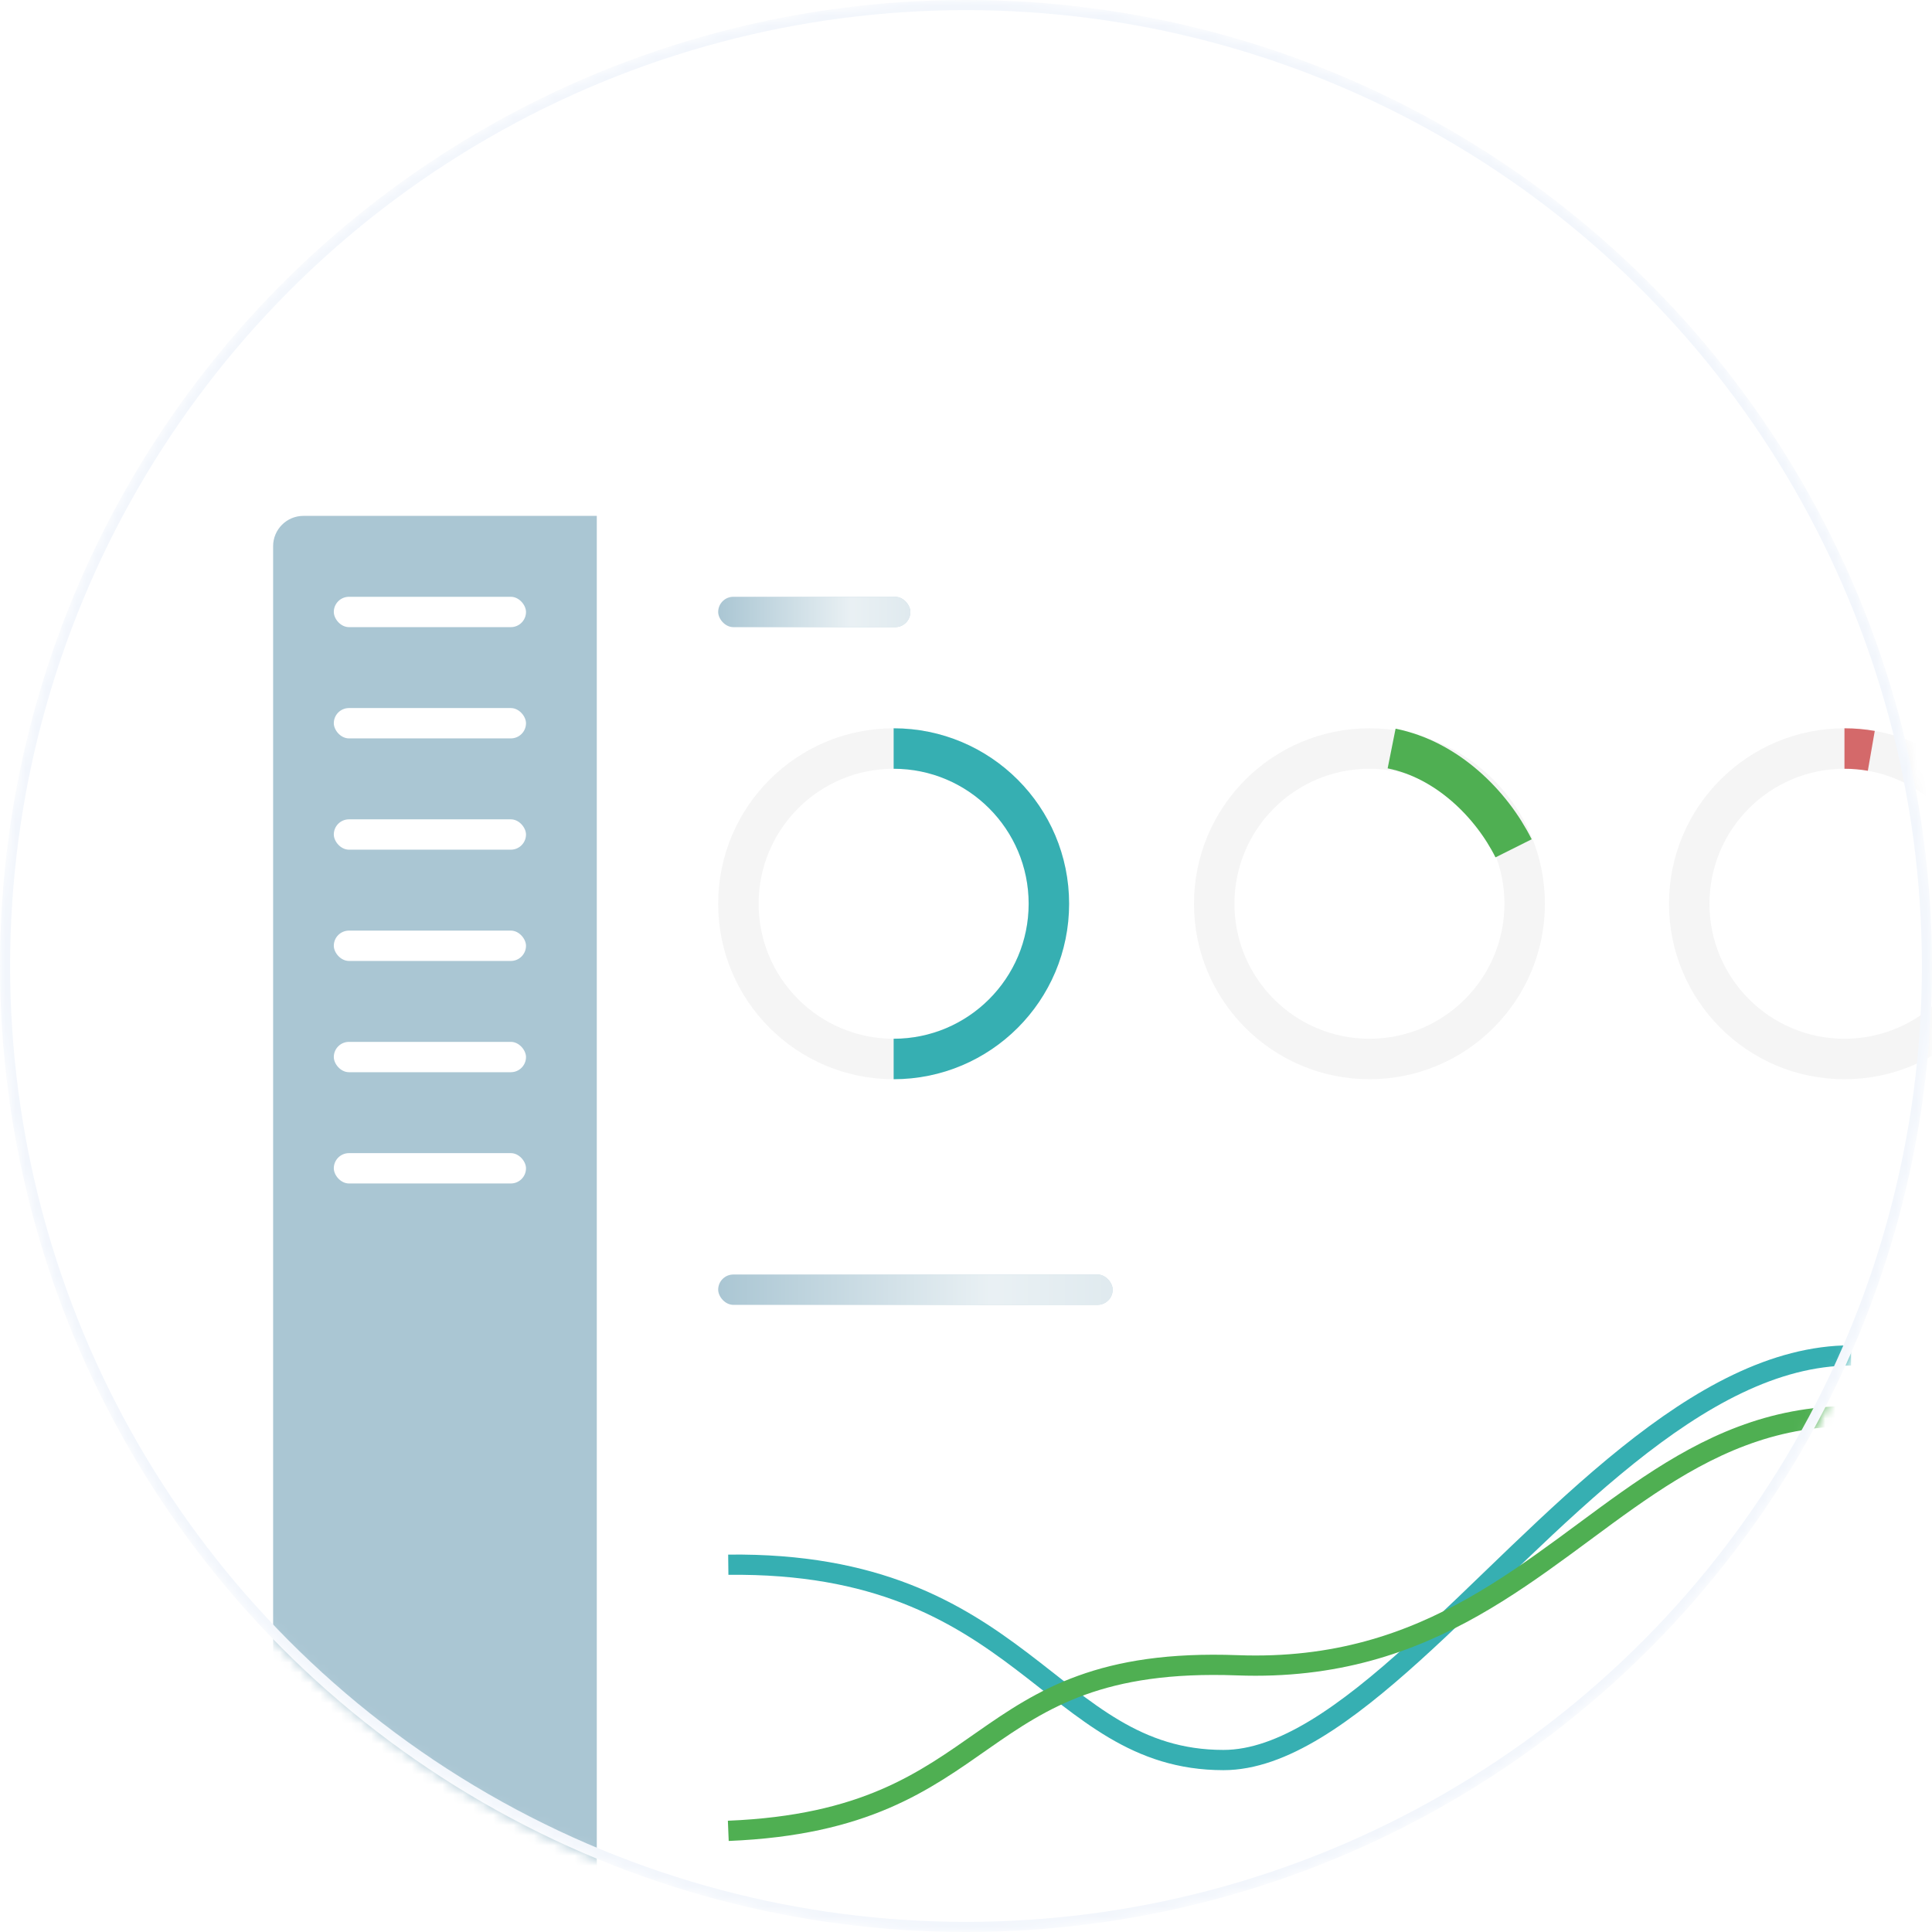<svg xmlns="http://www.w3.org/2000/svg" width="190" height="190" fill="none"><mask id="a" width="190" height="190" x="0" y="0" maskUnits="userSpaceOnUse" style="mask-type:alpha"><circle cx="95" cy="95" r="94.503" fill="#fff" stroke="#F2F6FC" stroke-width=".995"/></mask><g mask="url(#a)"><g filter="url(#b)"><path fill="#fff" d="M24.869 53.32c0-2.527 2.049-4.576 4.576-4.576H193.979V187.414c0 2.527-2.049 4.576-4.576 4.576H29.445c-2.527 0-4.576-2.049-4.576-4.576V53.32Z"/></g><path fill="#AAC6D3" d="M26.859 53.717c0-1.648 1.336-2.984 2.984-2.984h28.848V192.984H29.844c-1.648 0-2.984-1.336-2.984-2.984V53.717Z"/><circle cx="87.883" cy="88.879" r="15.266" stroke="#F5F5F5" stroke-width="3.979"/><circle cx="181.391" cy="88.879" r="15.266" stroke="#F5F5F5" stroke-width="3.979"/><path stroke="#D4696A" stroke-width="3.979" d="M181.391 73.613c.9 0 1.782.078 2.64.227"/><path stroke="#36AFB2" stroke-width="3.979" d="M87.885 104.144c8.431 0 15.266-6.834 15.266-15.265s-6.835-15.266-15.266-15.266"/><circle cx="134.676" cy="88.879" r="15.266" stroke="#F5F5F5" stroke-width="3.979"/><path stroke="#4FAF52" stroke-width="3.979" d="M136.857 73.613c5.452 1.09 9.814 5.452 11.995 9.814"/><rect width="18.901" height="2.984" x="70.629" y="58.691" fill="#AAC6D3" rx="1.492"/><rect width="18.901" height="2.984" x="70.629" y="58.691" fill="url(#c)" fill-opacity=".9" rx="1.492"/><rect width="18.901" height="2.984" x="32.828" y="58.691" fill="#fff" rx="1.492"/><rect width="18.901" height="2.984" x="32.828" y="80.576" fill="#fff" rx="1.492"/><rect width="18.901" height="2.984" x="32.828" y="102.461" fill="#fff" rx="1.492"/><rect width="18.901" height="2.984" x="32.828" y="69.633" fill="#fff" rx="1.492"/><rect width="18.901" height="2.984" x="32.828" y="91.519" fill="#fff" rx="1.492"/><rect width="18.901" height="2.984" x="32.828" y="113.403" fill="#fff" rx="1.492"/><rect width="38.796" height="2.984" x="70.629" y="125.34" fill="#AAC6D3" rx="1.492"/><rect width="38.796" height="2.984" x="70.629" y="125.34" fill="url(#d)" fill-opacity=".9" rx="1.492"/><path stroke="#36AFB2" stroke-width="1.99" d="M71.623 153.88c29.148-.343 31.548 19.209 48.694 19.209 11.591 0 25.062-18.184 39.778-29.967 7.053-5.647 14.392-9.824 21.947-9.824"/><path stroke="#4FAF52" stroke-width="1.99" d="M182.042 139.267c-7.935 0-14.082 2.963-19.889 6.829-11.259 7.497-21.235 18.39-40.464 17.674-26.77-.996-23.173 15.183-50.066 16.282"/><circle cx="95" cy="95" r="94.503" stroke="#F2F6FC" stroke-width=".995"/></g><defs><linearGradient id="c" x1="89.529" x2="70.629" y1="60.481" y2="60.481" gradientUnits="userSpaceOnUse"><stop stop-color="#fff" stop-opacity=".7"/><stop offset=".307" stop-color="#fff" stop-opacity=".83"/><stop offset="1" stop-color="#fff" stop-opacity="0"/></linearGradient><linearGradient id="d" x1="109.425" x2="70.629" y1="127.131" y2="127.131" gradientUnits="userSpaceOnUse"><stop stop-color="#fff" stop-opacity=".7"/><stop offset=".307" stop-color="#fff" stop-opacity=".83"/><stop offset="1" stop-color="#fff" stop-opacity="0"/></linearGradient><filter id="b" width="308.376" height="282.513" x="-44.764" y="-20.89" color-interpolation-filters="sRGB" filterUnits="userSpaceOnUse"><feFlood flood-opacity="0" result="BackgroundImageFix"/><feColorMatrix in="SourceAlpha" result="hardAlpha" values="0 0 0 0 0 0 0 0 0 0 0 0 0 0 0 0 0 0 127 0"/><feOffset/><feGaussianBlur stdDeviation="34.817"/><feColorMatrix values="0 0 0 0 0.667 0 0 0 0 0.776 0 0 0 0 0.827 0 0 0 0.42 0"/><feBlend in2="BackgroundImageFix" result="effect1_dropShadow_146_2029"/><feBlend in="SourceGraphic" in2="effect1_dropShadow_146_2029" result="shape"/></filter></defs></svg>